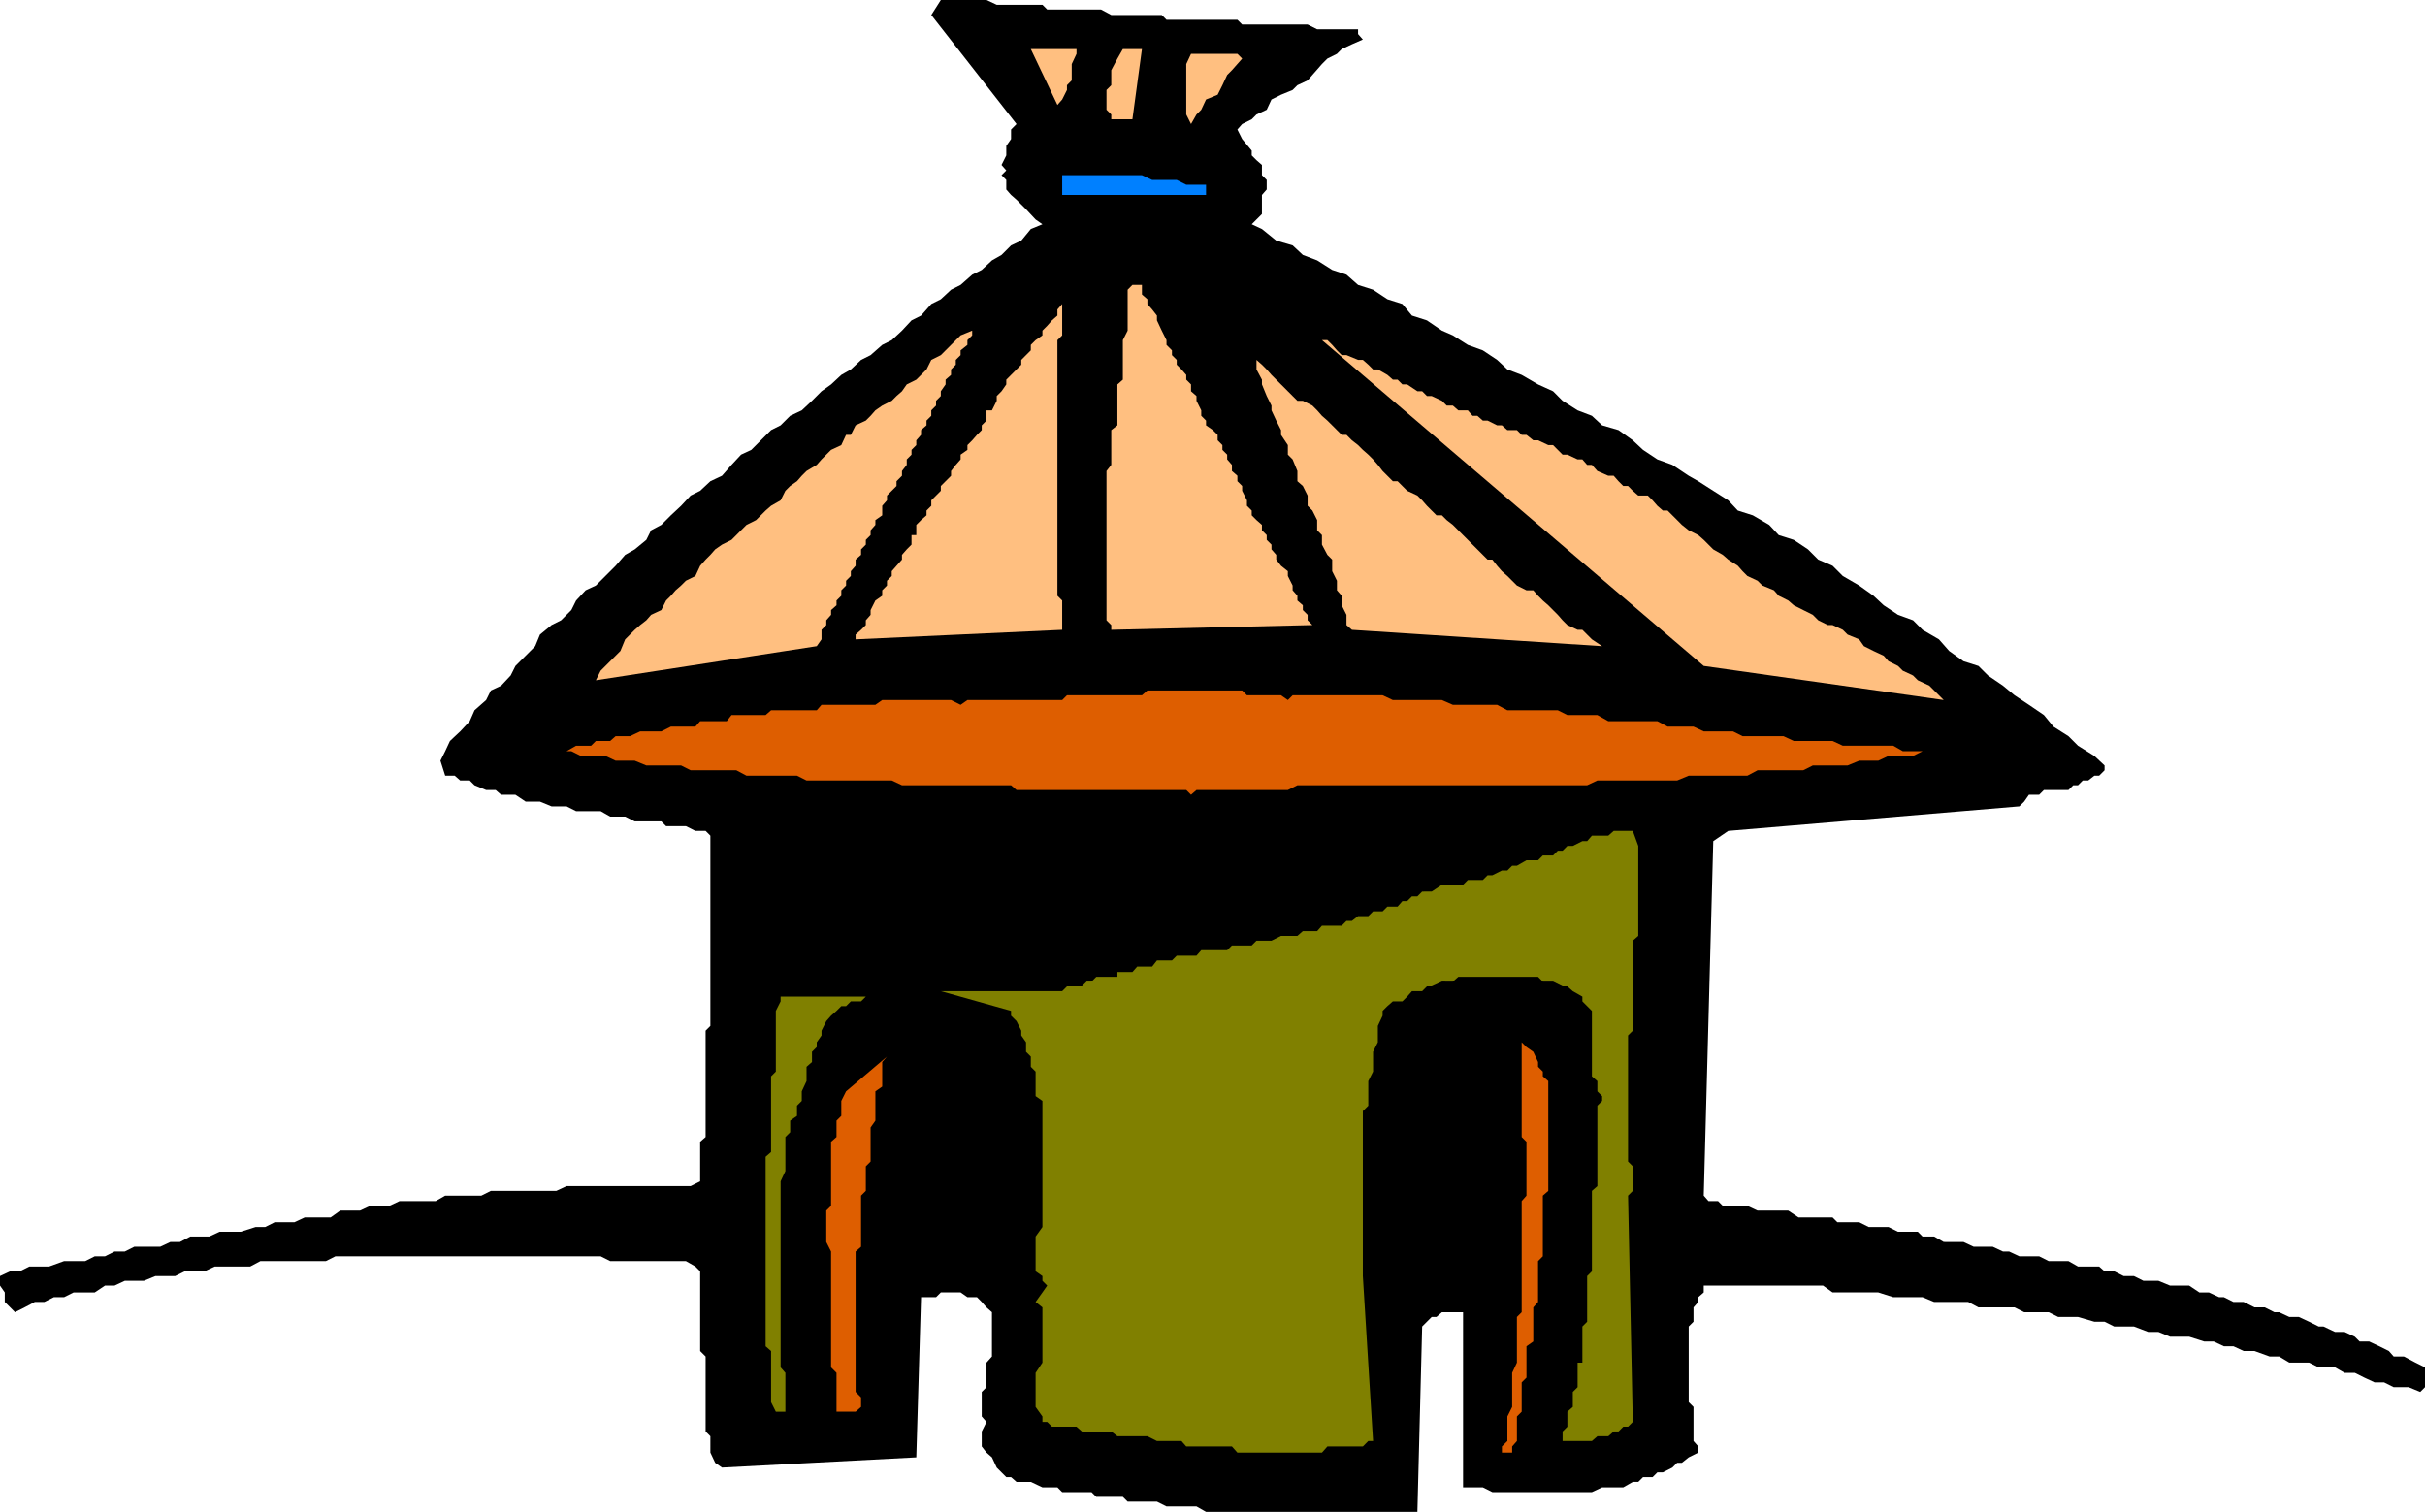 <svg xmlns="http://www.w3.org/2000/svg" width="355.699" height="221.797"><path d="M199.2 4.297V5l.702.797-1.601.703-1.5.7-.7.698-1.402.7-.797.8L192.5 11l-.7.797-1.5.703-.698.7-1.7.698-1.402.7-.7 1.5-1.5.699-.698.703-1.403.7-.699.8.7 1.398 1.402 1.7v.699l.699.703.8.7v1.5l.7.698v1.399l-.7.8v2.801l-1.5 1.5 1.5.7 2.098 1.699 2.403.703 1.5 1.398 2.097.801 2.203 1.399 2.098.699 1.7 1.5 2.202.703 2.098 1.398 2.2.7 1.402 1.699L209.3 47l2.199 1.5 1.602.7 2.199 1.398 2.199.8 2.102 1.399 1.5 1.402 2.097.801 2.403 1.398 2.199 1 1.398 1.399 2.203 1.402L233.5 61l1.5 1.398 2.402.7 2.098 1.5L241 66l2.102 1.398 2.199.801 2.398 1.598 1.403.8L251.3 72l2.199 1.398 1.402 1.5 2.2.7L259.5 77l1.402 1.5 2.2.7 2.097 1.398 1.5 1.5 2.102.902 1.5 1.5 2.398 1.398 2.102 1.5 1.5 1.399 2.101 1.402 2.2.801L282 92.398l2.402 1.399 1.5 1.703L288 97l2.2.7 1.402 1.398 2.199 1.5L295.5 102l2.102 1.398 2.199 1.5 1.398 1.7 2.203 1.402 1.399 1.398 2.398 1.5 1.5 1.399V113l-.797.797h-.703l-.898.703h-.801l-.7.7h-.698l-.7.698h-3.601l-.7.7h-1.5l-.699 1-.703.699-42.699 3.601-2.2 1.5-1.398 52 .7.801H252l.7.7h3.6l1.5.699h4.5l1.5 1h5l.7.699h3.2l1.402.703H277l1.402.7h2.899l.699.698h1.7l1.402.801H288l1.5.7h2.8l1.5.699h.9l1.5.699h2.902l1.398.703h2.902l1.399.797h3.101l.797.703h1.403l1.398.7h1.5l1.402.698h2.2l1.699.7h2.8l1.5 1H324l1.5.699h.7l1.402.703h1.5l1.597.797h1.5l1.403.703h.699l1.5.7h1.398l1.5.698 1.403.7h.699l1.699.8h1.402l1.5.7.7.699h1.398l1.5.703 1.402.7.7.8h1.5l1.699.898 1.398.7v2.902l-.699.7-1.7-.7h-2.198l-1.403-.703h-1.398l-1.5-.7-1.399-.699h-1.5l-1.402-.8h-2.398l-1.403-.7h-2.898l-1.5-.898h-1.399l-2.203-.8h-1.597l-1.5-.7h-1.403l-1.5-.703h-1.398l-2.2-.7h-2.8l-1.7-.699h-1.5l-2.101-.8h-2.898l-1.403-.7h-1.5l-2.398-.699h-2.899l-1.402-.699h-3.598l-1.402-.703h-5.3l-1.5-.797h-5l-1.7-.703h-4.3l-2.2-.7h-6.7l-1.398-1h-17.5v1l-.8.7V191l-.7.797v2.101l-.703.7v11.101l.703.7v5l.7.8v.899l-1.403.699-1 .8H246l-.7.7-1.398.703h-.8l-.7.7H241l-.7.698h-.8l-1.398.801H235l-1.5.7h-14.598l-1.402-.7h-2.898V192.5H211.5l-.8.7h-.7l-1.398 1.398-.7 27.199h-31L175.5 221h-4.398l-1.403-.703h-4.297l-.703-.7h-3.898l-.7-.699h-4.3l-.7-.699h-2.199l-1.703-.8h-2.097l-.801-.7h-.7l-1.402-1.402-.699-1.5-.8-.7-.7-.898V210l.7-1.402-.7-.801v-3.598l.7-.699v-3.602l.8-.898v-6.5l-.8-.703-.7-.797-.7-.703h-1.398l-1-.7H138l-.7.7h-2.198l-.7 23.5-28.5 1.5-1-.7-.703-1.5V210.7l-.699-.7v-11l-.8-.8v-11.7l-.7-.703-1.398-.797H89.5l-1.398-.703H49.199l-1.398.703h-9.602l-1.5.797H31.5l-1.5.703h-2.898l-1.403.7h-2.898l-1.7.698h-2.8l-1.5.7h-1.399l-1.5 1h-3.101l-1.399.699h-1.5L6.5 191H5.102l-1.5.797-1.403.703-.699-.703L.7 191v-1.402l-.7-1v-1.399l1.5-.699h1.402l1.399-.703h2.898L9.402 185H12.5l1.402-.703h1.5l1.399-.7h1.5l1.398-.699H23.5l1.5-.699h1.402l1.5-.8H30.7l1.5-.7h3.102L37.5 180h1.402l1.399-.703h2.898l1.5-.7H48.5l1.402-1h2.899l1.5-.699h2.8l1.5-.699h5.301l1.399-.8h5.3l1.399-.7h9.602l1.5-.699H101.3l1.398-.703V167.5l.801-.703v-15.598l.7-.699v-27.902l-.7-.7H102l-1.398-.699h-2.903L97 120.5h-3.898l-1.403-.703H89.5L88.102 119H84.5l-1.398-.703h-2.2l-1.703-.7h-2.097l-1.5-1H73.5l-.8-.699h-1.4l-1.698-.699-.7-.699H67.5l-.8-.703h-1.4l-.698-2.2.699-1.398.699-1.5 1.5-1.402 1.402-1.5.7-1.598 1.699-1.5.699-1.402 1.5-.7 1.402-1.5.7-1.398 1.5-1.5 1.398-1.402.7-1.7 1.702-1.398L82.301 91l1.5-1.5.699-1.402 1.402-1.5 1.5-.7L90.301 83l1.398-1.602 1.403-.8 1.699-1.399.699-1.402L97 77l1.402-1.402 1.5-1.399 1.399-1.5 1.398-.699 1.5-1.402 1.703-.801 1.399-1.598 1.398-1.5 1.5-.699 2.903-2.902 1.398-.7L115.902 61l1.7-.8 1.5-1.403 1.398-1.399 1.402-1 1.5-1.398 1.399-.8 1.5-1.403 1.398-.7 1.703-1.5 1.399-.699 1.5-1.398 1.398-1.5 1.403-.703 1.5-1.7 1.398-.699 1.5-1.398 1.402-.703 1.7-1.5 1.398-.7 1.5-1.398 1.402-.8L148.301 36l1.5-.703 1.398-1.7 1.703-.699-1-.699-1.402-1.5-.7-.699-.698-.703-.801-.7-.7-.8v-1.399l-.699-.699.7-.699-.7-.8.7-1.403v-1.399l.699-1V19l.8-.8-12.5-16L138 0h6.7l1.5.7h6.702l.7.698h7.898l1.5.801h7.402l.7.7H181.5l.7.699h9.6l1.4.699h6"/><path fill="#ffbf80" d="M157.902 7.2v.698l-.703 1.5v2.399l-.699.703v.7l-.7 1.398-.698.8-3.903-8.199h6.703m8.2 10.301H163v-.703l-.7-.7V13.2l.7-.699v-2.203l.902-1.7.797-1.398h2.801l-1.398 10.3M182.2 8.598l-1.5 1.699-.7.703-.7 1.5-.698 1.398-1.7.7-.703 1.5-.699.699-.8 1.402-.7-1.402V9.398l.7-1.5h6.8l.7.7"/><path fill="#0080ff" d="M176.902 27.098v1.5h-21.101v-2.899H167.5l1.5.7h3.602l1.398.699h2.902"/><path fill="#ffbf80" d="M167.5 41.797v1.402l.8.7v.699l.7.8.7.899V47l.702 1.5.7 1.398v.7l.8.8v.7l.7.699v.703l.699.7.699.8v.7l.7.698v1l.8.7v.699l.7 1.402V61l.702.7v.698l1 .7.7.699v.8l.699.7V66l.699.7v.698l.7.801v.899l.8.699v.8l.7.7V72l.702 1.398v.801l.7.7v.699l.699.699.8.703v.797l.7.703v.7l.699.698v.7l.7.8v.7l.702.902 1 .797v.703l.7 1.398v.7l.699.8v.7l.8.699v.703l.7.7v.8l.699.7-29.5.698V91.7l-.7-.699V69.098l.7-.899v-5.101l.902-.7v-6l.797-.699v-5.8l.703-1.399v-6l.7-.703h1.398m-11.7 50.601-30.3 1.399v-.7l.8-.699.7-.699V91l.7-.8v-.7l.702-1.402 1-.7v-.8l.7-.7V85.2l.699-.699v-.703L131.5 83l.8-.902v-.7l.7-.8.7-.7V78.5h.702V77l.7-.703.8-.7v-.699l.7-.699v-.8L138 72v-.703l1.5-1.5v-.7l.7-.898.702-.8v-.7l1-.699v-.703l.7-.7.699-.8.699-.7v-.699l.7-.699v-1.5h.8l.7-1.402v-.7l.702-.699.7-1V55.7l2.198-2.2v-.703l1.398-1.399v-.8l.703-.7 1-.699V48.5l.7-.703.699-.797.8-.703v-.899l.7-.8v4.601l-.7.7v37.5l.7.699v4.3m-36 2.399-32.398 5 .7-1.399L91 95.5l.7-1.703.702-.7.7-.699.8-.699.899-.699.699-.8 1.5-.7.7-1.402.702-.7.7-.8.8-.7.7-.699L102 84.5l.7-1.5.8-.902.7-.7.702-.8 1-.7 1.399-.699.699-.699.7-.703.8-.797 1.402-.703 1.399-1.399.8-.699 1.399-.8.7-1.399.702-.703 1-.7.7-.8.699-.7 1.5-.898.699-.8.7-.7.702-.699 1.5-.703.7-1.5h.699l.699-1.399 1.5-.699.7-.699.702-.8 1-.7 1.399-.703.699-.7.8-.699.7-1 1.402-.699 1.5-1.5.7-1.402 1.398-.7 2.2-2.199.702-.699 1.7-.699.699-.703-.7.703v.7l-.699.698v.7l-1 .8v.7l-.703.699v.703l-.699.7v.8l-.8.7v.698l-.7 1v.7l-.7.699v.703l-.698.7v.8l-.7.7v.698l-.8.7v.699l-.7.8v.7L133.7 66v.7l-.699.698v.801l-.7.899v.699l-.8.8v.7l-.7.703-.698.7v.698l-.7.801v1.399l-1 .699V77l-.703.797v.703l-.699.7v.698l-.7.7v.8l-.8.7V83l-.7.797v.703l-.698.7v.698l-.7.7v.8l-.703.7v.699l-.797.703v.7l-.703.8v.7l-.699.698v1.399l-.7 1M249.902 79.2l1.399 1.398 1.398.8.801.7 1.402.902.7.797.699.703 1.5.7.699.698 1.7.7.702.8 1.399.7.8.699 1.399.703 1.402.7.797.8 1.403.7h.699l1.5.698.699.7 1.7.699.702 1 1.399.703 1.5.7.699.8 1.402.7.7.698 1.5.7.699.699 1.699.8 2.102 2.102-35.2-5-56-47.8h.797l.703.699.7.8.699.7h.699l1.7.699h.702l.797.703.703.7h.7l1.398.8.8.7h.7l.7.698h.702l1.5 1h.7l.699.7H210l1.5.699.7.703h.902l.8.7h1.399l.699.8h.7l.8.7h.7l1.402.698h.699l.8.7h1.399l.7.699h.702l1 .8h.7l1.5.7h.699l.699.703.7.7h.702l1.5.698h.7l.699.801h.699l.8.899 1.602.699h.797l.703.8.7.7h.699l.699.703.8.7h1.4l.702.698.7.801.8.7h.7L246 76.296l.7.703 1 .797 1.402.703.8.7M235 94.797l-36.7-2.399-.8-.699v-1.5l-.7-1.402v-1.399l-.698-.8v-1.399l-.7-1.402v-1.7l-.703-.699-.797-1.5V78.5l-.703-.703v-1.5l-.699-1.399-.7-.699v-1.5l-.698-1.402-.801-.7v-1.5l-.7-1.699-.699-.699v-1.402l-1-1.5v-.7L187.2 61.7l-.699-1.5v-.7l-.7-1.402-.698-1.7V55.7l-.801-1.5v-1.402l.8.703.7.7.699.8.7.7.702.698 2.399 2.399h.8l1.399.703.7.7.702.8.797.7.703.698 1.399 1.399h.699l.8.8.9.7.702.703.797.7.703.698.7.801.699.899 1.5 1.5H205L206.402 72l1.5.7.7.698.699.801 1.398 1.399h.801l.7.699.902.703.8.797.7.703 3.597 3.598h.703l.7.902.699.797.8.703 1.399 1.398 1.402.7h1l.7.8.699.7.8.699.7.703.699.7.7.8.702.7 1.5.698h.7l1.398 1.399 1.5 1"/><path fill="#de5e00" d="m188.902 102.7.7-.7H202.8l1.5.7h7.199l1.602.698h6.5l1.5.801h7.398l1.402.7h4.399l1.601.898h7.2l1.5.8h3.8l1.5.7h4.297l1.403.703h6l1.5.7h5.699l1.5.698h7.398l1.403.801H282l-1.398.7H277l-1.5.699h-2.8l-1.7.699h-5.098L264.5 113h-6.7l-1.5.797h-8.6l-1.7.703h-11.7l-1.5.7h-42.5l-1.398.698H175.5l-.8.7-.7-.7h-24.898l-.801-.699h-16l-1.5-.699h-12.5l-1.399-.703H109.5L108 113h-6.7l-1.398-.703h-5.101l-1.7-.7h-2.8l-1.5-.699h-3.602l-1.398-.699h-1.5.8l1.399-.8h2.2l.702-.7H89.5l.8-.699h2.102l1.5-.703H97l1.402-.7H102l.7-.8h3.902l.699-.899h5l.8-.699h6.7l.699-.8h7.902l1-.7H139.5l1.402.7 1-.7h13.899l.699-.699h11l.8-.703h13.9l.702.703h5l1 .7"/><path fill="olive" d="M240.3 124.098v13.199l-.8.703v13.2l-.7.698v18.5l.7.7v3.601l-.7.7.7 33.199-.7.699h-.698l-.7.703h-.703l-.797.7h-1.601l-.801.698h-4.3V210l.702-.703v-2.2l.797-.699V204.2l.703-.699v-3.602h.7v-5.3l.699-.7V187.2l.699-.699v-11.8l.8-.7v-11.8l.7-.7v-.703l-.7-.7v-1.5l-.8-.699v-9.601l-1.398-1.399v-.699l-1.403-.8-.797-.7h-.703l-1.398-.699h-1.5l-.7-.703h-11.699l-.8.703H211.5l-1.5.7h-.7l-.698.698h-1.5l-.7.801-.703.7h-1.398l-.801.699-.7.699V149l-.698 1.5v2.398l-.7 1.399v2.902l-.703 1.399v3.601l-.797.801v24.2l1.5 24.198h-.703l-.797.801H194.7l-.797.899H181.5l-.8-.899H174l-.7-.8h-3.6l-1.4-.7h-4.398L163 210h-4.3l-.798-.703h-3.601l-.7-.7h-.699v-.8l-1-1.399v-5l1-1.5v-8.101l-1-.797 1-1.402.7-1-.7-.7v-.699l-1-.699v-5.102l1-1.398v-18.5l-1-.703v-3.598l-.703-.699V155l-.699-.703v-1.399l-.7-1v-.699l-.698-1.402-.801-.797v-.703L138 145.398h17.8l.7-.699h2.2l.702-.699h.7l.699-.703h3.101v-.7h2.2l.699-.8H169l.7-.899h2.202l.7-.699h2.898l.7-.8h3.8l.7-.7h2.902l.699-.699h2.199l1.402-.703h2.399l.8-.7h2.098l.703-.8h2.899l.699-.7h.8l.9-.699h1.5l.702-.699h1.399l.699-.699h1.5l.7-.8h.702l.7-.7h.8l.7-.703H210l1.5-1h3.102l.699-.7h2.199l.7-.699h.702l1.399-.699h.8l.7-.699h.699l1.402-.8h1.7l.699-.7h1.5l.699-.703h.7l.702-.7h.797l1.403-.699h.699l.699-.8h2.402l.797-.7h2.801l.8 2.2M128.402 146.2H127l-.7.698h-1.5l-.698.7h-.7l-.703.699-.797.703-.703.797-.699 1.402v.7l-.7 1v.699l-.698.699v1.5l-.801.703v2.098l-.7 1.5v1.402l-.699.7v1.5l-1 .698v1.7l-.703.699v5l-.699 1.5v27.3l.7.801v5.7h-1.4l-.698-1.399v-7.5l-.801-.699v-27.8l.8-.7v-11.102l.7-.699v-8.902l.699-1.399v-.699h13.902"/><path fill="#de5e00" d="M227.102 166.098v8.601l-.801.7v8.898l-.7.703v6l-.699.797v5l-1 .703v4.598l-.703.699v4.3l-.699.7v3.601l-.7.801v.899h-1.5v-.899l.802-.8v-3.602l.699-1.399v-5l.699-1.5V193.2l.7-.699v-16.3l.702-.802V167.5l-.703-.703v-13.899l.703.7 1 .699.7 1.5v.703l.699.7v.698l.8.7v7.5m-100.801 40.3-.8.7h-2.8v-5.7l-.798-.8v-17l-.703-1.399v-4.601l.703-.7V167.5l.797-.703v-2.399l.703-.699V161.5l.7-1.402 6-5.098-.7.797v3.601l-1 .7v4.3l-.703 1v5l-.699.7v3.601l-.7.7v7.5l-.8.699v20.601l.8.801v1.398"/></svg>
